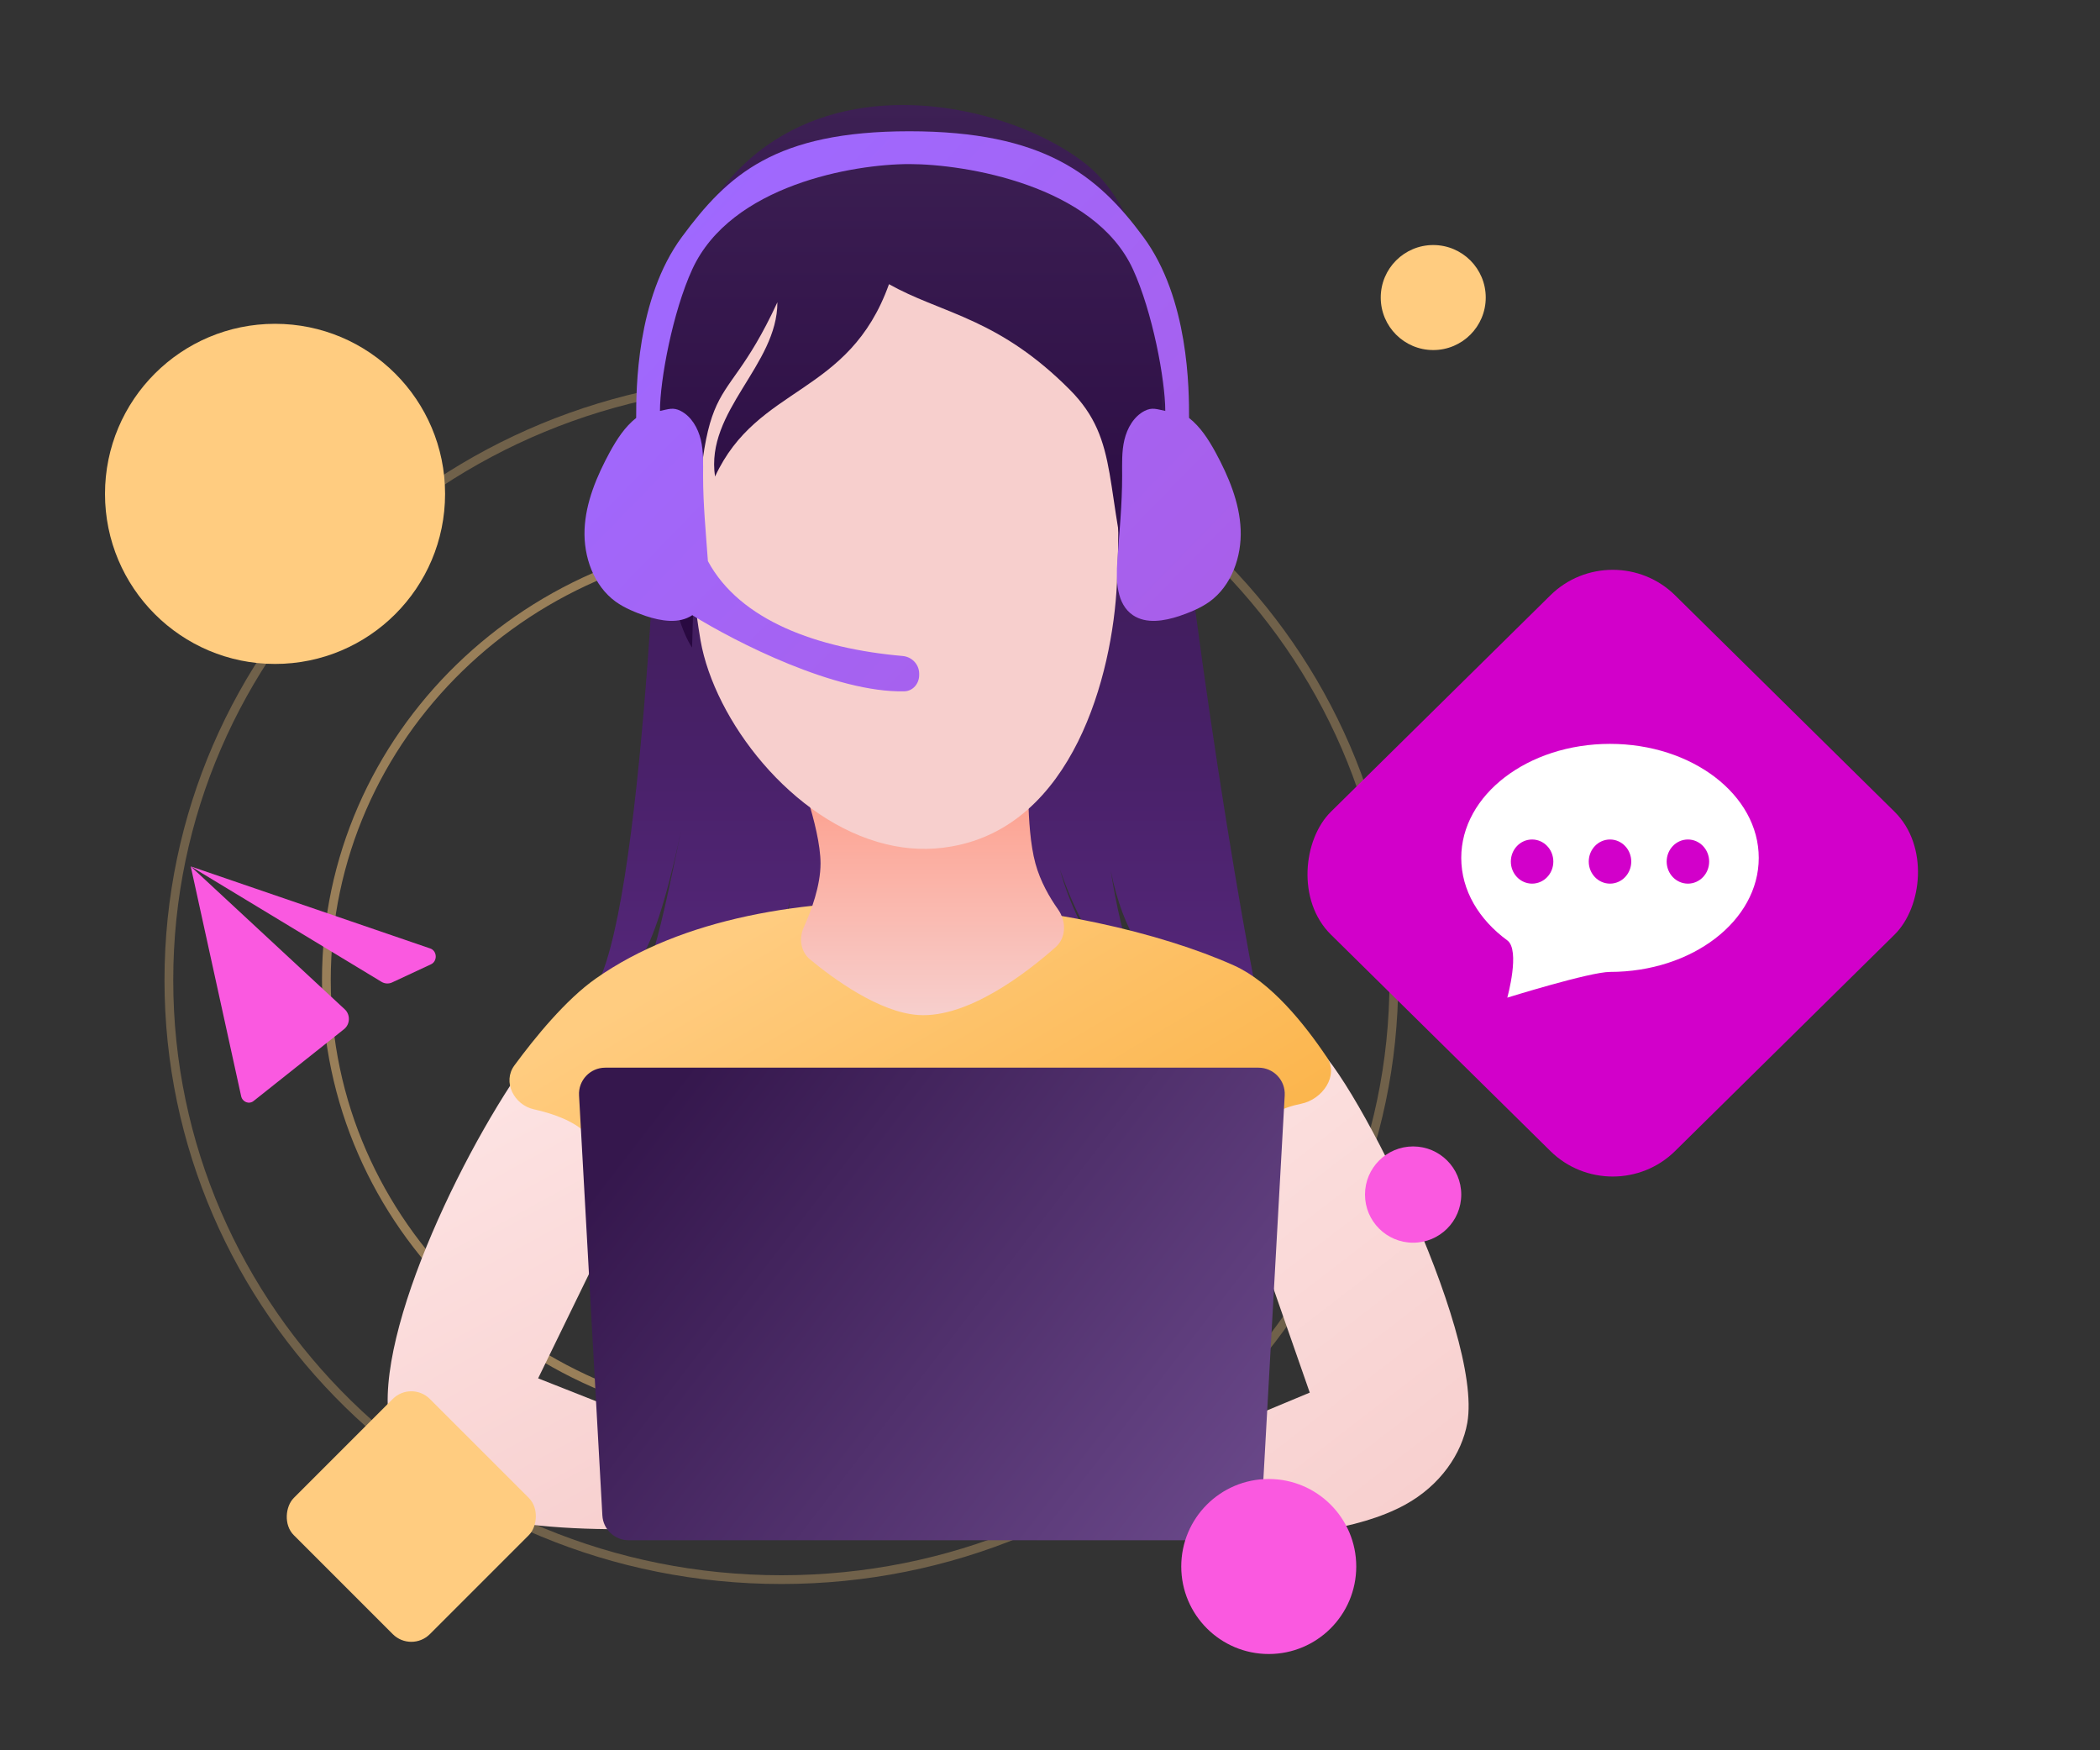 <?xml version="1.0" encoding="UTF-8"?> <svg xmlns="http://www.w3.org/2000/svg" width="240" height="200" viewBox="0 0 240 200" fill="none"><rect x="0" y="0" width="240" height="200" fill="#333333" stroke="none"/> <path d="M37.299 112C37.299 139.877 60.566 162.5 89.299 162.5C118.031 162.5 141.299 139.877 141.299 112C141.299 84.123 118.031 61.5 89.299 61.5C60.566 61.5 37.299 84.123 37.299 112Z" stroke="#FFCC80" stroke-opacity="0.5"></path> <path d="M19.299 112C19.299 149.821 50.629 180.5 89.299 180.5C127.969 180.5 159.299 149.821 159.299 112C159.299 74.179 127.969 43.5 89.299 43.5C50.629 43.5 19.299 74.179 19.299 112Z" stroke="#FFCC80" stroke-opacity="0.3"></path> <path d="M44.816 112.258L49.255 110.189C50.021 109.831 49.965 108.651 49.169 108.379L21.799 99L27.558 125.251C27.706 125.93 28.459 126.224 28.983 125.808L39.323 117.597C40.021 117.044 40.06 115.943 39.404 115.335L21.799 99L43.6 112.191C43.973 112.416 44.424 112.441 44.816 112.258Z" fill="#FA59E0"></path> <path d="M67.799 113.291C73.508 104.857 75.436 52.672 75.687 42.506L133.906 41C133.906 56.964 142.044 108.271 144.799 118.939C138.585 114.952 129.8 113.697 126.95 99.528C127.541 103.403 128.439 107.191 129.774 111.409C125.267 109.903 122.638 103.627 121.135 99.36C123.389 107.644 129.023 113.793 130.901 118.939H85.077C87.481 118.939 88.958 110.656 90.335 102.749C85.828 121.424 74.059 118.814 67.799 118.939C73.72 116.565 75.266 107.05 77.825 95.006C73.687 114.288 71.148 111.177 67.799 113.291Z" fill="url(#paint0_linear_445_569)"></path> <path d="M149.687 119.001C143.862 116.367 135.5 123.5 135.5 123.5L139 128.5L149.687 159.131L132 166.5L127.702 174.926C127.702 174.926 149.687 177.916 160.589 171.937C164.607 169.733 167.06 166.122 167.69 162.595C169.559 152.129 153.818 120.869 149.687 119.001Z" fill="url(#paint1_linear_445_569)"></path> <path d="M61.5 119.499C65.406 114.438 82 106 82 106L74.569 130.693L61.5 157.5L80.5 165L83.088 174.179C83.088 174.179 60.664 176.421 51.612 171.936C47.506 169.902 45.141 166.121 44.512 162.594C42.643 152.129 53.714 129.59 61.5 119.499Z" fill="url(#paint2_linear_445_569)"></path> <path d="M68.081 111.824C87.806 97.935 124.28 102.814 141.028 110.322C145.237 112.209 149.094 117.012 151.648 120.824C153.038 122.899 151.142 125.637 148.693 126.125C146.635 126.536 144.538 127.475 143.261 129.465C139.56 135.233 144.378 146.731 144.378 146.731L105.299 167L81.293 159.493L68.081 146.731C68.081 146.731 71.789 134.153 66.964 129.465C65.519 128.061 63.179 127.238 61.013 126.757C58.744 126.253 57.404 123.625 58.781 121.753C61.169 118.505 64.671 114.224 68.081 111.824Z" fill="url(#paint3_linear_445_569)"></path> <path d="M90.799 87H117.59C117.59 87 117.171 94.405 118.334 98.667C118.898 100.737 119.967 102.572 120.918 103.912C121.868 105.251 121.875 107.136 120.646 108.225C117.286 111.202 110.594 116.361 104.938 115.98C100.482 115.68 95.249 111.844 92.572 109.628C91.505 108.745 91.287 107.23 91.858 105.968C92.713 104.076 93.776 101.214 93.776 98.667C93.776 94.405 90.799 87 90.799 87Z" fill="url(#paint4_linear_445_569)"></path> <path d="M101.32 96.479C103.732 97.054 106.185 97.178 108.719 96.726C122.578 94.343 127.157 77.21 127.647 66.651C128.138 56.257 127.647 45.533 122.987 36.042C119.349 28.688 112.726 24.292 103.814 24.005C101.974 23.963 100.175 24.21 98.376 24.58C77.077 28.894 77.404 57.653 80.062 73.184C81.656 82.264 90.486 93.891 101.32 96.479Z" fill="#F7CFCD"></path> <path d="M81.719 54.456C86.596 43.932 97 45.317 101.6 32.472C103.038 33.283 104.498 33.92 106 34.536C107.764 35.258 109.586 35.95 111.5 36.853C114.757 38.389 118.279 40.539 122.232 44.499C128.189 50.468 125.983 55.959 129.734 69.114C134.611 51.825 134.311 26.868 124.107 18.75C111.354 8.602 71.628 2.613 75.001 56.356C75.42 61.027 76.761 70.494 79.093 74C80 39 81.719 49.946 88.846 34.536C88.846 41.752 80.594 46.939 81.719 54.456Z" fill="url(#paint5_linear_445_569)"></path> <path d="M72.706 47.756C72.706 44.522 72.706 34.143 77.941 27.059C83.177 19.974 88.588 15 103.924 15C119.26 15 125.421 19.974 130.656 27.059C135.892 34.143 135.892 44.522 135.892 47.756C137.188 48.78 138.095 50.189 138.905 51.662C140.396 54.415 141.66 57.392 141.789 60.498C141.919 63.604 140.752 66.933 138.225 68.758C137.188 69.495 135.989 69.975 134.79 70.391C133.041 70.967 131 71.319 129.477 70.295C127.597 69.014 127.533 66.357 127.695 64.116C127.921 60.882 128.245 57.649 128.245 54.383C128.245 53.006 128.181 51.598 128.505 50.253C128.829 48.908 129.574 47.596 130.805 46.955C131.68 46.507 132.202 46.763 133.174 46.955C133.174 43.416 131.712 35.622 129.477 30.762C125.053 21.146 110.299 18.749 103.924 18.749C97.549 18.749 83.545 21.146 79.121 30.762C76.886 35.622 75.424 43.416 75.424 46.955C76.396 46.763 76.918 46.507 77.793 46.955C79.024 47.596 79.769 48.908 80.093 50.253C80.417 51.598 80.352 53.006 80.352 54.383C80.352 57.649 80.676 60.882 80.903 64.116C84.565 70.905 93.398 74.1 103.165 74.959C104.221 75.052 105.049 75.924 105.049 76.984V77.136C105.049 78.123 104.329 78.974 103.343 78.996C95.502 79.172 84.136 73.413 79.121 70.295C77.598 71.319 75.557 70.967 73.807 70.391C72.608 69.975 71.409 69.495 70.373 68.758C67.845 66.933 66.679 63.604 66.808 60.498C66.938 57.392 68.202 54.415 69.692 51.662C70.502 50.189 71.409 48.78 72.706 47.756Z" fill="url(#paint6_linear_445_569)"></path> <path d="M66.176 125.166C66.08 123.447 67.449 122 69.171 122H143.829C145.551 122 146.92 123.447 146.824 125.166L144.157 173.166C144.069 174.756 142.754 176 141.162 176H71.838C70.246 176 68.931 174.756 68.843 173.166L66.176 125.166Z" fill="url(#paint7_linear_445_569)"></path> <circle cx="6" cy="6" r="6" transform="matrix(-1 0 0 1 169.799 28)" fill="#FFCC80"></circle> <circle cx="5.5" cy="5.5" r="5.5" transform="matrix(-1 0 0 1 167 131)" fill="#FA59E0"></circle> <circle cx="10" cy="10" r="10" transform="matrix(-1 0 0 1 155 169)" fill="#FA59E0"></circle> <rect x="47.006" y="157.736" width="22" height="22" rx="3" transform="rotate(45 47.006 157.736)" fill="#FFCC80"></rect> <circle cx="31.433" cy="56.434" r="19.433" fill="#FFCC80"></circle> <rect width="55.236" height="55.236" rx="10" transform="matrix(0.712 0.702 -0.712 0.702 184.313 61)" fill="#D200CA"></rect> <path fill-rule="evenodd" clip-rule="evenodd" d="M172.262 107.454C169.02 105.081 167 101.736 167 98.029C167 90.833 174.611 85 184 85C193.389 85 201 90.833 201 98.029C201 105.225 193.389 111.058 184 111.058C181.707 111.058 172.262 114 172.262 114C172.262 114 173.776 108.562 172.262 107.454ZM184 100.971C182.659 100.971 181.571 99.842 181.571 98.449C181.571 97.057 182.659 95.927 184 95.927C185.341 95.927 186.429 97.057 186.429 98.449C186.429 99.842 185.341 100.971 184 100.971ZM172.667 98.449C172.667 99.842 173.754 100.971 175.095 100.971C176.437 100.971 177.524 99.842 177.524 98.449C177.524 97.057 176.437 95.927 175.095 95.927C173.754 95.927 172.667 97.057 172.667 98.449ZM192.905 100.971C191.564 100.971 190.476 99.842 190.476 98.449C190.476 97.057 191.564 95.927 192.905 95.927C194.246 95.927 195.333 97.057 195.333 98.449C195.333 99.842 194.246 100.971 192.905 100.971Z" fill="white"></path> <defs> <linearGradient id="paint0_linear_445_569" x1="106.299" y1="41" x2="106.299" y2="119" gradientUnits="userSpaceOnUse"> <stop stop-color="#35174D"></stop> <stop offset="1" stop-color="#57287D"></stop> </linearGradient> <linearGradient id="paint1_linear_445_569" x1="134.579" y1="121.309" x2="174.417" y2="173.058" gradientUnits="userSpaceOnUse"> <stop stop-color="#FCE2E1"></stop> <stop offset="1" stop-color="#F7CDCC"></stop> </linearGradient> <linearGradient id="paint2_linear_445_569" x1="56.179" y1="123.727" x2="84.208" y2="174.927" gradientUnits="userSpaceOnUse"> <stop stop-color="#FDE3E3"></stop> <stop offset="1" stop-color="#F7CECD"></stop> </linearGradient> <linearGradient id="paint3_linear_445_569" x1="91.156" y1="103" x2="125.829" y2="161.297" gradientUnits="userSpaceOnUse"> <stop stop-color="#FFCC80"></stop> <stop offset="1" stop-color="#FAAD3A"></stop> </linearGradient> <linearGradient id="paint4_linear_445_569" x1="107.171" y1="87" x2="107.171" y2="116.035" gradientUnits="userSpaceOnUse"> <stop stop-color="#FE9A86"></stop> <stop offset="1" stop-color="#F7CFCD"></stop> </linearGradient> <linearGradient id="paint5_linear_445_569" x1="103.264" y1="12" x2="103.264" y2="74" gradientUnits="userSpaceOnUse"> <stop stop-color="#3D2054"></stop> <stop offset="1" stop-color="#280840"></stop> </linearGradient> <linearGradient id="paint6_linear_445_569" x1="78.424" y1="22.13" x2="137.021" y2="79.128" gradientUnits="userSpaceOnUse"> <stop stop-color="#9F69FF"></stop> <stop offset="1" stop-color="#A95EE8"></stop> </linearGradient> <linearGradient id="paint7_linear_445_569" x1="77.345" y1="123.5" x2="145.164" y2="175.787" gradientUnits="userSpaceOnUse"> <stop stop-color="#35174D"></stop> <stop offset="1" stop-color="#6C4A8C"></stop> </linearGradient> </defs> </svg> 